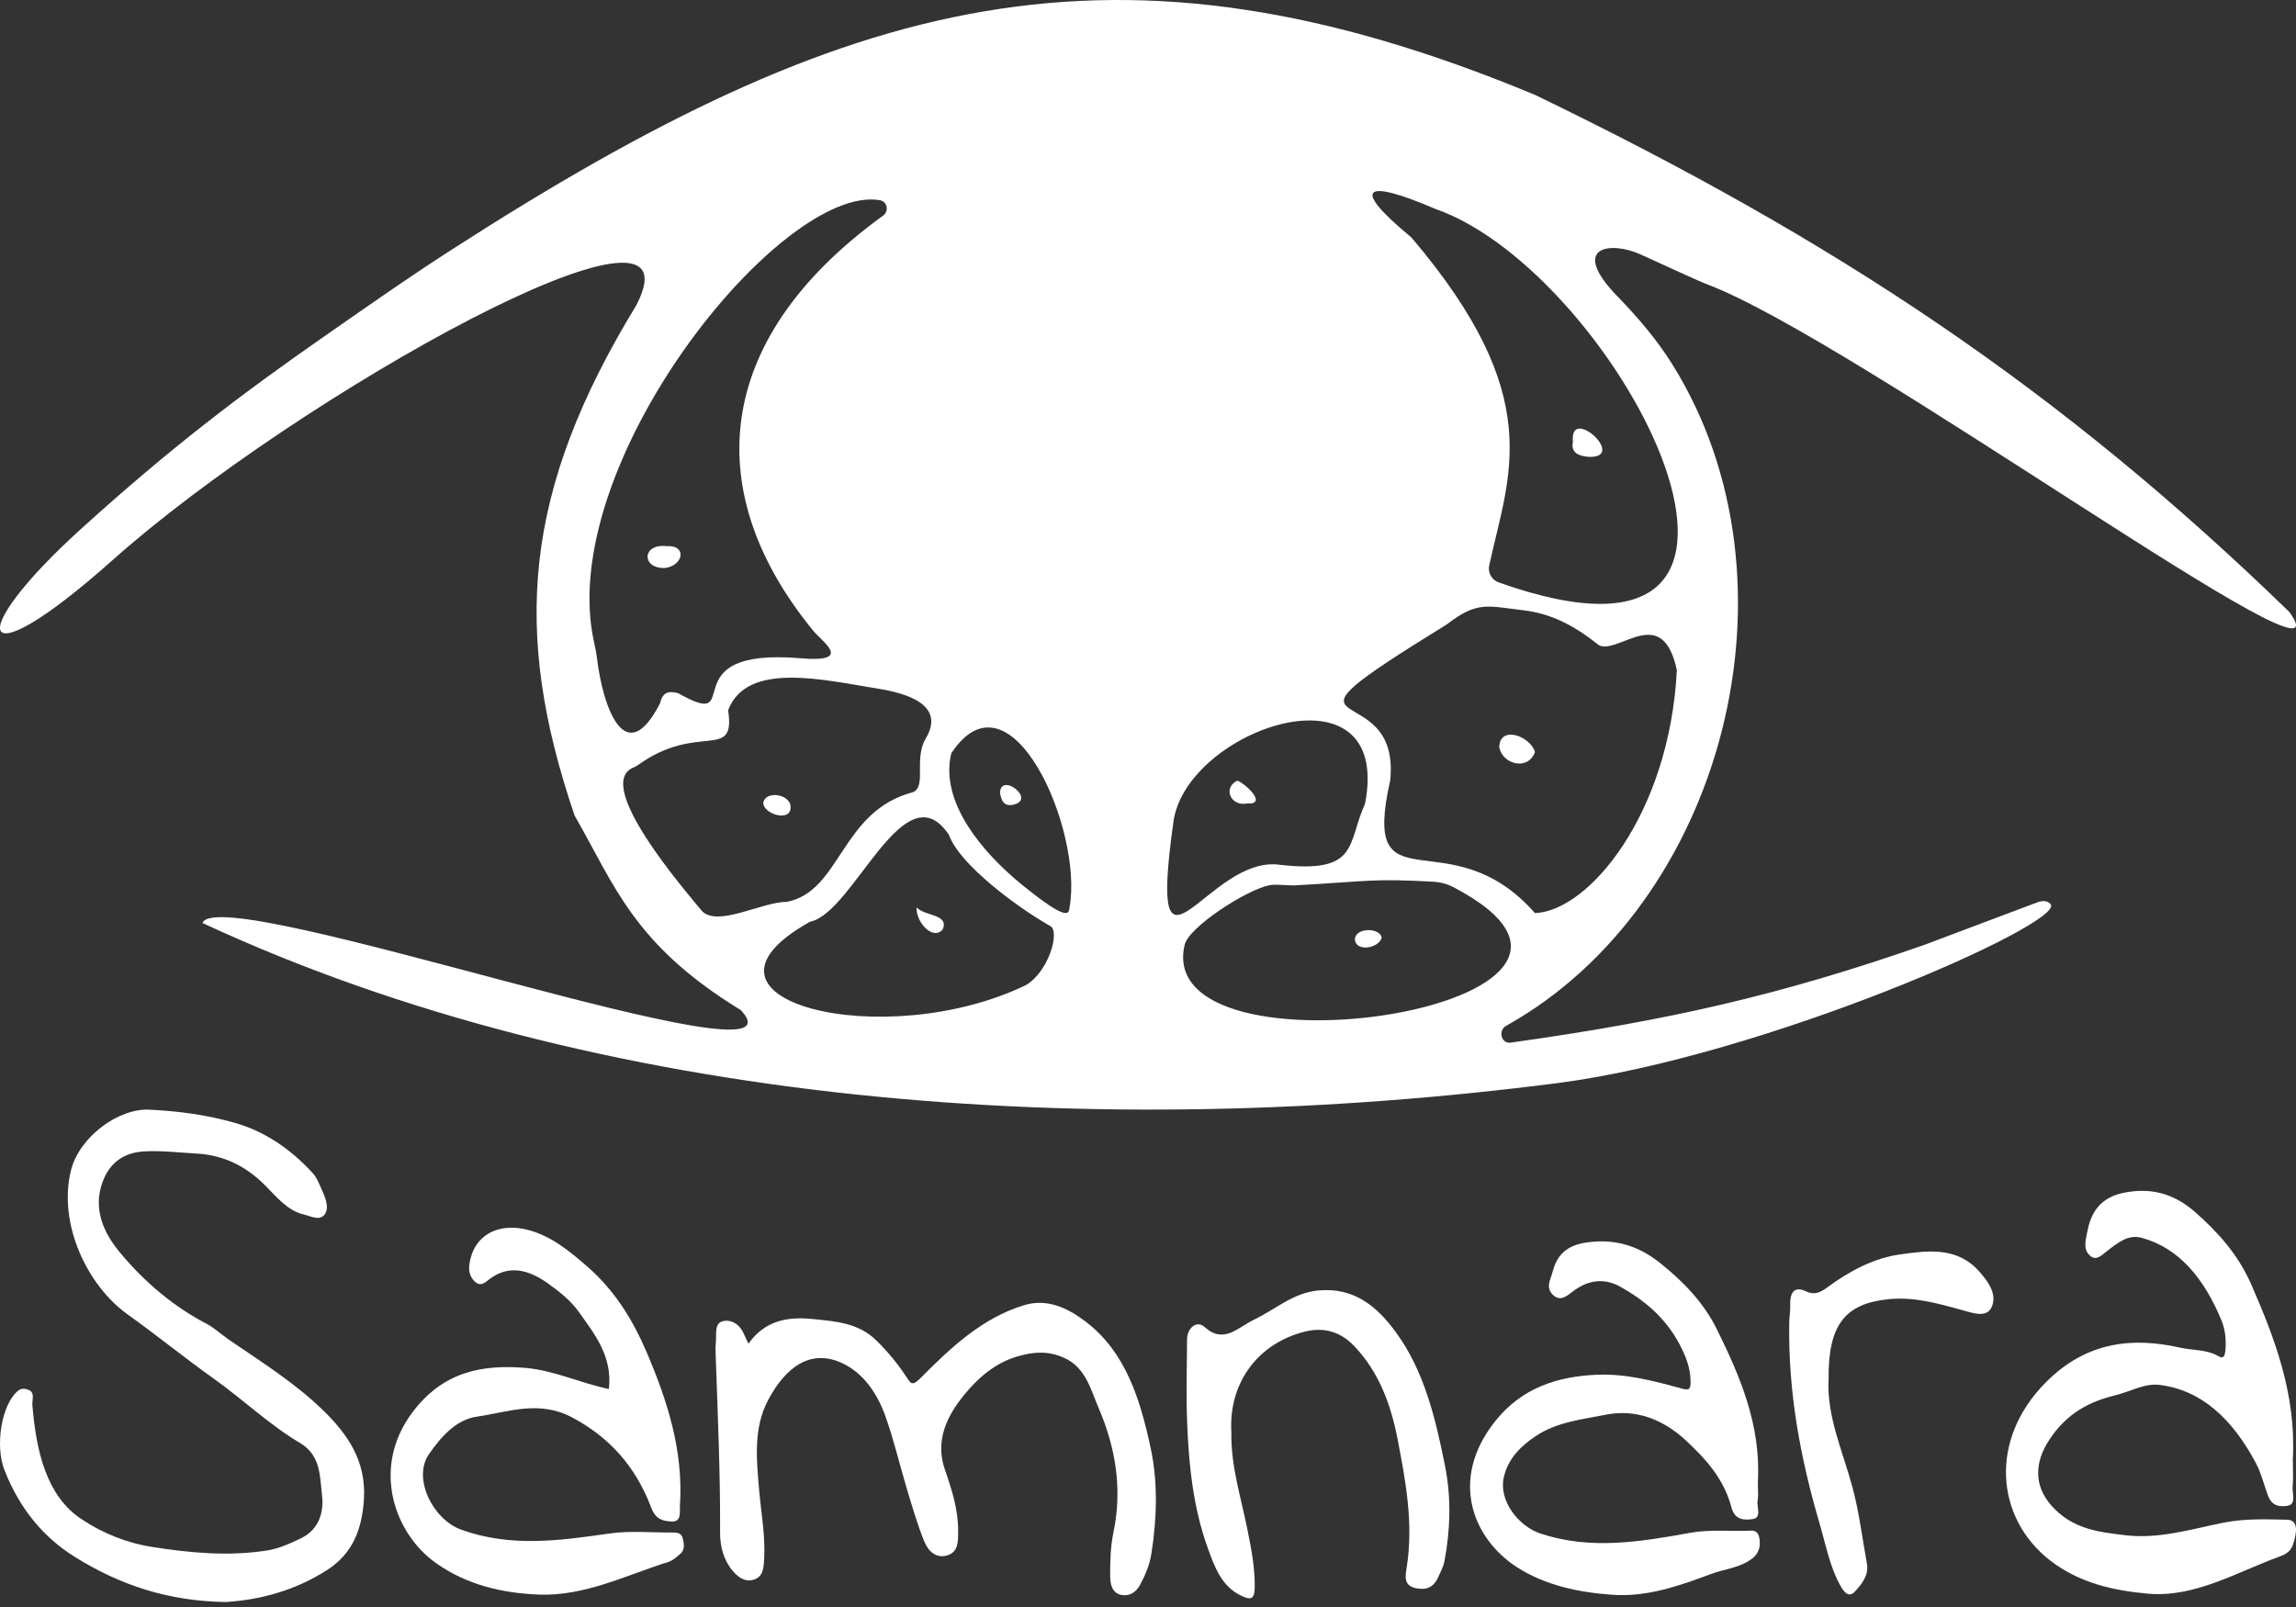<svg width="240" height="168" viewBox="0 0 240 168" fill="none" xmlns="http://www.w3.org/2000/svg">
<rect x="0" y="0" width="240" height="168" fill="#333333" stroke="none"/>
<path d="M213.014 94.314C213.775 94.039 214.212 94.333 214.361 94.538C215.825 96.54 184.402 110.451 162.759 113.235C114.582 119.427 62.7 115.791 21.161 96.492C22.901 91.972 85.536 114.311 77.441 105.601C66.206 98.731 64.27 92.578 60.062 85.255C53.503 66.006 54.667 51.313 66.525 31.896C73.961 17.507 31.116 41.312 11.763 58.561C-2.706 71.459 -3.858 66.46 8.48 55.283C17.984 46.673 25.309 41.144 34.179 34.967C39.667 31.148 42.927 28.859 47.302 26.044C88.552 -0.506 116.589 -8.326 160.446 9.916C191.897 25.119 215.242 40.606 239.318 63.99C246.575 74.161 193.865 35.524 178.409 29.708C177.5 29.366 172.479 27.044 171.447 26.58C168.358 25.193 163.969 25.726 169.085 30.997C171.212 33.185 173.199 35.515 174.814 38.1C189.005 60.824 180.178 94.558 157.426 107.249C156.57 107.727 156.925 109.136 157.899 109C174.639 106.661 186.276 103.966 201.043 98.819M175.282 70.071C173.78 62.962 169.229 68.448 167.137 67.457C164.77 65.556 162.315 64.165 159.289 63.808C155.396 63.342 154.41 62.828 151.23 65.281C130.367 78.138 146.504 70.122 145.316 81.596C142.194 95.462 151.446 85.219 160.45 95.459C166.148 95.227 174.524 84.994 175.28 70.069L175.282 70.071ZM62.407 68.861C63.043 74.039 65.388 80.553 68.998 73.517C69.269 72.296 69.972 72.217 70.889 72.468C78.235 76.61 69.737 67.637 83.666 68.816C89.265 69.289 85.977 67.116 85.041 65.977C73.421 51.827 74.083 35.735 92.316 22.539C92.947 22.082 92.743 21.058 91.975 20.929C81.655 19.167 57.859 48.67 62.126 67.276C62.246 67.802 62.345 68.33 62.412 68.864L62.407 68.861ZM147.527 24.818C161.732 41.508 157.741 49.553 155.665 59.121C155.502 59.877 155.934 60.632 156.663 60.891C192.468 73.575 169.261 28.544 150.039 21.84C142.614 18.657 141.064 19.48 147.527 24.818ZM76.109 74.252C76.927 79.654 72.981 75.447 66.691 79.979C66.53 80.094 66.348 80.18 66.165 80.261C62.052 82.055 71.532 92.996 73.356 95.22C74.993 96.975 79.658 94.273 82.221 94.287C87.916 93.214 87.861 84.786 95.436 82.818C96.878 82.189 95.493 79.348 96.772 77.196C98.939 73.551 94.451 72.429 91.814 72.001C86.008 71.061 78.062 69.115 76.109 74.254V74.252ZM84.676 96.361C69.941 104.575 92.383 110.174 107.25 102.98C109.619 101.574 110.817 97.391 109.799 96.818C106.307 94.847 100.274 90.353 99.201 87.292C94.531 80.278 89.246 95.445 84.674 96.361H84.676ZM132.74 92.534C130.305 92.996 124.278 96.913 123.837 98.752C120.28 113.57 175.894 105.259 151.897 92.731C151.278 92.408 150.589 92.219 149.891 92.18C143.423 91.831 143.514 92.097 135.383 92.558C134.788 92.592 133.348 92.42 132.74 92.534ZM122.649 85.979C119.929 105.463 126.21 89.294 133.801 90.411C142.122 91.348 140.776 88.206 142.684 84.033C145.643 68.868 123.94 76.119 122.646 85.979H122.649ZM99.439 78.745C98.181 83.892 102.813 89.213 106.739 92.42C111.885 96.619 111.7 95.407 111.801 94.852C113.248 86.795 105.642 69.378 99.439 78.748V78.745ZM156.714 78.119C157.057 79.9 159.687 80.623 160.455 78.626C159.978 76.959 156.764 75.77 156.714 78.119ZM69.413 59.386C71.402 59.233 71.925 56.945 69.636 57.095C67.166 56.82 66.998 59.37 69.413 59.386ZM166.146 47.764C170.098 47.826 164.029 42.326 164.418 46.176C164.163 47.372 165.078 47.699 166.146 47.764ZM79.785 83.954C79.812 85.111 82.665 85.97 82.639 84.406C82.684 82.985 79.951 82.603 79.785 83.954ZM98.553 97.15C99.213 95.519 96.619 95.808 95.819 94.849C95.68 96.315 97.497 98.415 98.553 97.15ZM141.628 98.107C141.592 99.563 144.114 99.19 144.428 98.028C144.27 96.983 141.808 96.939 141.628 98.107ZM129.333 81.606C127.751 82.416 128.699 84.32 130.326 84.002C132.649 84.138 130.05 81.828 129.333 81.606ZM104.536 82.938C104.685 83.621 104.841 84.219 105.724 84.164C108.594 83.715 104.515 80.587 104.536 82.938Z" fill="white"/>
<path d="M78.235 140.47C80.035 137.935 82.505 137.636 85.07 137.904C87.343 138.143 89.712 138.291 91.579 140.11C92.75 141.254 93.813 142.527 94.734 143.927C95.205 144.64 95.332 144.969 96.246 144.045C99.398 140.854 102.7 137.786 106.998 136.461C109.422 135.715 111.553 136.694 113.485 138.168C117.69 141.37 119.182 146.308 120.272 151.351C121.057 154.978 120.93 158.731 120.354 162.429C120.174 163.587 119.727 164.635 119.194 165.642C118.76 166.46 118.095 166.893 117.229 166.74C116.235 166.561 116.048 165.59 116.046 164.778C116.039 163.258 116.075 161.697 116.384 160.224C117.339 155.672 116.617 151.34 114.855 147.238C114.023 145.301 113.504 142.991 111.282 141.973C109.607 141.205 108.116 141.301 106.413 141.784C104.01 142.464 102.172 144.097 100.691 145.94C99.045 147.987 97.701 150.552 98.769 153.636C99.486 155.71 100.163 157.795 100.154 160.031C100.149 161.027 100.228 162.235 99.03 162.599C97.835 162.964 97.019 162.158 96.597 161.112C95.901 159.381 95.371 157.562 94.826 155.754C94.051 153.186 93.443 150.544 92.541 148.02C91.677 145.606 90.187 143.485 87.984 142.483C84.715 140.994 82.13 142.909 80.29 146.368C78.725 149.312 79.078 152.632 79.363 155.891C79.567 158.202 79.997 160.49 79.884 162.824C79.841 163.722 79.826 164.704 78.977 165.071C78.053 165.472 77.256 165.022 76.574 164.204C75.626 163.069 75.264 161.642 75.271 160.21C75.302 154.015 75.022 147.822 74.808 141.622C74.791 141.18 74.787 140.73 74.83 140.294C74.911 139.463 74.638 138.286 75.626 138.105C76.538 137.94 77.381 138.494 77.813 139.575C77.923 139.855 78.07 140.116 78.235 140.464V140.47Z" fill="white"/>
<path d="M23.625 167.479C17.618 167.397 12.535 165.726 7.74 162.711C4.699 160.799 2.102 157.896 0.449 153.644C-0.533 151.114 0.161 146.79 1.898 145.383C2.258 145.092 2.673 145.158 3.038 145.325C3.667 145.613 3.341 146.351 3.384 146.883C3.787 151.838 4.905 156.384 8.45 158.769C10.795 160.349 13.351 161.331 15.983 161.737C19.953 162.349 23.92 162.719 27.906 162.091C29.152 161.896 30.277 161.378 31.417 160.837C33.114 160.033 33.904 158.42 33.661 156.321C33.426 154.272 33.527 152.124 31.331 150.834C28.228 149.007 25.417 146.321 22.384 144.159C19.365 142.011 16.427 139.621 13.372 137.434C9.139 134.436 6.041 127.963 7.413 122.372C8.282 118.836 12.417 115.837 15.621 116.007C18.64 116.155 21.654 116.545 24.654 117.417C27.635 118.284 30.354 120.078 32.727 122.682C33.063 123.05 33.291 123.601 33.515 124.098C33.908 124.97 34.422 126.068 34.033 126.806C33.541 127.744 32.548 127.146 31.712 126.954C30.114 126.586 28.948 125.179 27.765 123.974C25.547 121.722 23.14 120.74 20.514 120.594C18.674 120.493 16.816 120.259 15.004 120.375C12.995 120.504 11.258 121.522 10.545 124.128C9.777 126.937 11.184 129.338 12.616 131.039C15.259 134.189 18.27 136.652 21.556 138.373C22.386 138.809 23.14 139.511 23.937 140.06C27.325 142.398 30.791 144.524 33.822 147.484C36.275 149.882 38.291 152.686 38.043 156.708C37.849 159.893 36.851 162.423 34.206 164.124C30.625 166.429 26.889 167.265 23.62 167.479H23.625Z" fill="white"/>
<path d="M63.644 145.213C64.045 141.789 62.149 139.468 60.474 137.111C59.656 135.964 58.499 135.062 57.385 134.252C55.388 132.798 53.32 132.151 51.225 133.676C50.776 134.003 50.25 134.631 49.573 133.918C48.882 133.193 48.981 132.362 49.197 131.523C49.857 128.946 52.302 127.824 55.194 128.579C57.584 129.202 59.475 130.735 61.436 132.45C64.206 134.87 66.106 137.904 67.544 141.249C69.749 146.385 71.453 151.655 71.074 157.408C71.031 158.067 71.273 159.126 70.186 159.063C69.289 159.011 68.537 158.854 68.067 157.606C66.438 153.29 63.692 150.259 59.843 148.201C56.351 146.33 53.118 147.622 49.821 148.105C47.716 148.407 46.115 150.163 44.822 152.047C43.118 154.533 45.22 158.849 48.232 159.924C53.42 161.79 58.528 161.055 63.702 160.317C65.91 160.001 68.182 160.237 70.426 160.215C70.851 160.21 71.247 160.322 71.369 160.827C71.504 161.378 71.605 162.001 71.137 162.418C70.746 162.767 70.318 163.145 69.853 163.291C65.413 164.69 61.127 166.874 56.356 166.704C52.554 166.561 48.815 165.702 45.59 163.42C41.27 160.388 38.759 153.529 43.065 147.71C46.247 143.43 50.317 142.626 54.906 143.002C57.884 143.249 60.671 144.59 63.647 145.216L63.644 145.213Z" fill="white"/>
<path d="M239.669 152.536C239.669 153.707 239.734 154.558 239.65 155.383C239.578 156.097 240.072 157.263 239.122 157.414C238.378 157.532 237.504 157.521 237.075 156.36C236.655 155.232 236.357 153.992 235.824 152.988C233.35 148.316 230.091 145.306 225.711 144.779C224.153 144.59 222.627 145.504 221.084 145.877C218.432 146.519 216.042 147.726 214.201 150.538C212.627 152.942 212.631 155.348 214.417 157.378C216.615 159.883 219.433 160.171 222.169 160.497C225.589 160.914 228.975 159.888 232.356 159.197C234.593 158.742 236.835 158.827 239.064 158.876C240.302 158.903 240.077 160.256 239.712 161.403C239.458 162.207 238.882 162.509 238.375 162.69C233.804 164.349 229.409 167.046 224.513 166.605C220.902 166.289 217.309 165.477 214.278 163.12C208.59 158.676 207.877 150.505 213.863 144.5C218.118 140.217 222.973 139.778 227.881 140.886C229.227 141.191 230.652 141.051 231.924 141.794C232.455 142.104 232.58 141.72 232.63 141.059C232.714 139.973 232.572 138.914 232.22 138.06C230.381 133.613 227.78 130.494 223.899 129.41C222.478 129.012 221.408 129.895 220.266 130.773C219.682 131.223 219.104 131.887 218.425 131.232C217.717 130.548 218.024 129.618 218.199 128.699C218.77 125.692 220.621 124.88 222.558 124.598C225.104 124.224 227.369 124.861 229.498 126.751C231.814 128.803 233.95 131.125 235.339 134.318C237.747 139.841 240.031 145.742 239.671 152.541L239.669 152.536Z" fill="white"/>
<path d="M183.747 154.943C183.745 155.713 183.824 156.32 183.721 156.888C183.598 157.554 184.213 158.674 183.183 158.811C182.35 158.923 181.342 158.94 180.99 157.593C180.195 154.567 178.263 152.501 176.291 150.649C173.891 148.396 171.013 147.252 167.776 147.911C165.304 148.41 162.743 148.651 160.509 150.144C158.987 151.162 157.619 152.492 157.185 154.468C156.652 156.888 158.718 159.557 161.034 160.325C166.261 162.057 171.431 161.192 176.663 160.246C178.755 159.867 180.922 160.106 183.054 160.018C183.654 159.993 183.853 160.389 183.927 160.929C184.042 161.769 183.79 162.446 183.152 162.935C181.844 163.936 180.291 164.007 178.861 164.545C175.496 165.804 172.127 166.984 168.51 166.721C164.999 166.468 161.505 165.739 158.534 163.818C153.947 160.836 151.488 154.685 156.23 148.654C159.086 145.013 162.925 143.878 166.981 143.718C170.008 143.598 172.945 144.382 175.849 145.178C176.605 145.387 176.727 145.178 176.715 144.404C176.691 142.939 176.197 141.732 175.551 140.514C174.059 137.707 171.851 135.91 169.367 134.516C167.742 133.606 166.045 133.762 164.421 135.002C163.77 135.499 163.069 136.124 162.292 135.334C161.524 134.555 162.112 133.702 162.318 132.884C162.94 130.439 164.749 129.962 166.559 129.811C169.129 129.6 171.4 130.335 173.538 132.044C175.926 133.951 178.071 136.141 179.48 138.997C181.882 143.869 184.098 149.019 183.747 154.937V154.943Z" fill="white"/>
<path d="M128.715 149.71C128.64 153.18 129.689 156.431 130.363 159.757C130.774 161.781 131.175 163.795 131.158 165.9C131.146 167.288 130.692 167.266 129.742 166.819C127.678 165.847 126.939 163.762 126.221 161.757C124.738 157.622 124.272 153.246 124.097 148.848C123.98 145.918 124.061 142.974 124.083 140.036C124.09 138.801 125.11 137.997 125.916 138.727C127.939 140.56 129.439 138.738 131.043 137.981C133.277 136.924 135.156 135.149 137.806 134.908C141.468 134.573 143.863 136.469 145.917 139.284C148.869 143.322 150.047 148.242 151.046 153.238C151.706 156.544 151.612 159.883 150.991 163.197C150.88 163.787 150.578 164.341 150.331 164.89C149.827 166.017 149.006 166.262 147.936 166.02C146.659 165.732 146.918 164.654 147.048 163.823C147.758 159.252 146.94 154.854 146.088 150.448C145.365 146.708 144.077 143.358 141.549 140.713C140.117 139.213 138.394 138.724 136.435 139.202C131.669 140.362 128.415 144.387 128.712 149.707L128.715 149.71Z" fill="white"/>
<path d="M191.142 144.149C190.924 148.064 192.62 151.677 193.655 155.551C194.343 158.125 194.66 160.803 195.145 163.445C195.378 164.715 194.574 165.629 193.904 166.369C193.266 167.075 192.776 166.498 192.337 165.7C191.257 163.733 190.847 161.478 190.218 159.335C188.202 152.473 186.897 145.543 187.031 138.234C187.041 137.644 187.153 137.046 187.132 136.462C187.074 134.958 187.684 134.47 188.773 134.999C189.599 135.403 190.237 135.158 190.974 134.61C193.331 132.859 195.92 131.52 198.555 131.147C201.43 130.749 204.531 130.288 206.866 132.9C207.737 133.877 208.846 135.287 208.16 136.703C207.613 137.831 206.098 137.227 205.04 136.939C202.522 136.25 200.041 135.545 197.343 135.828C192.889 136.3 191.092 138.47 191.142 144.146V144.149Z" fill="white"/>
</svg>
